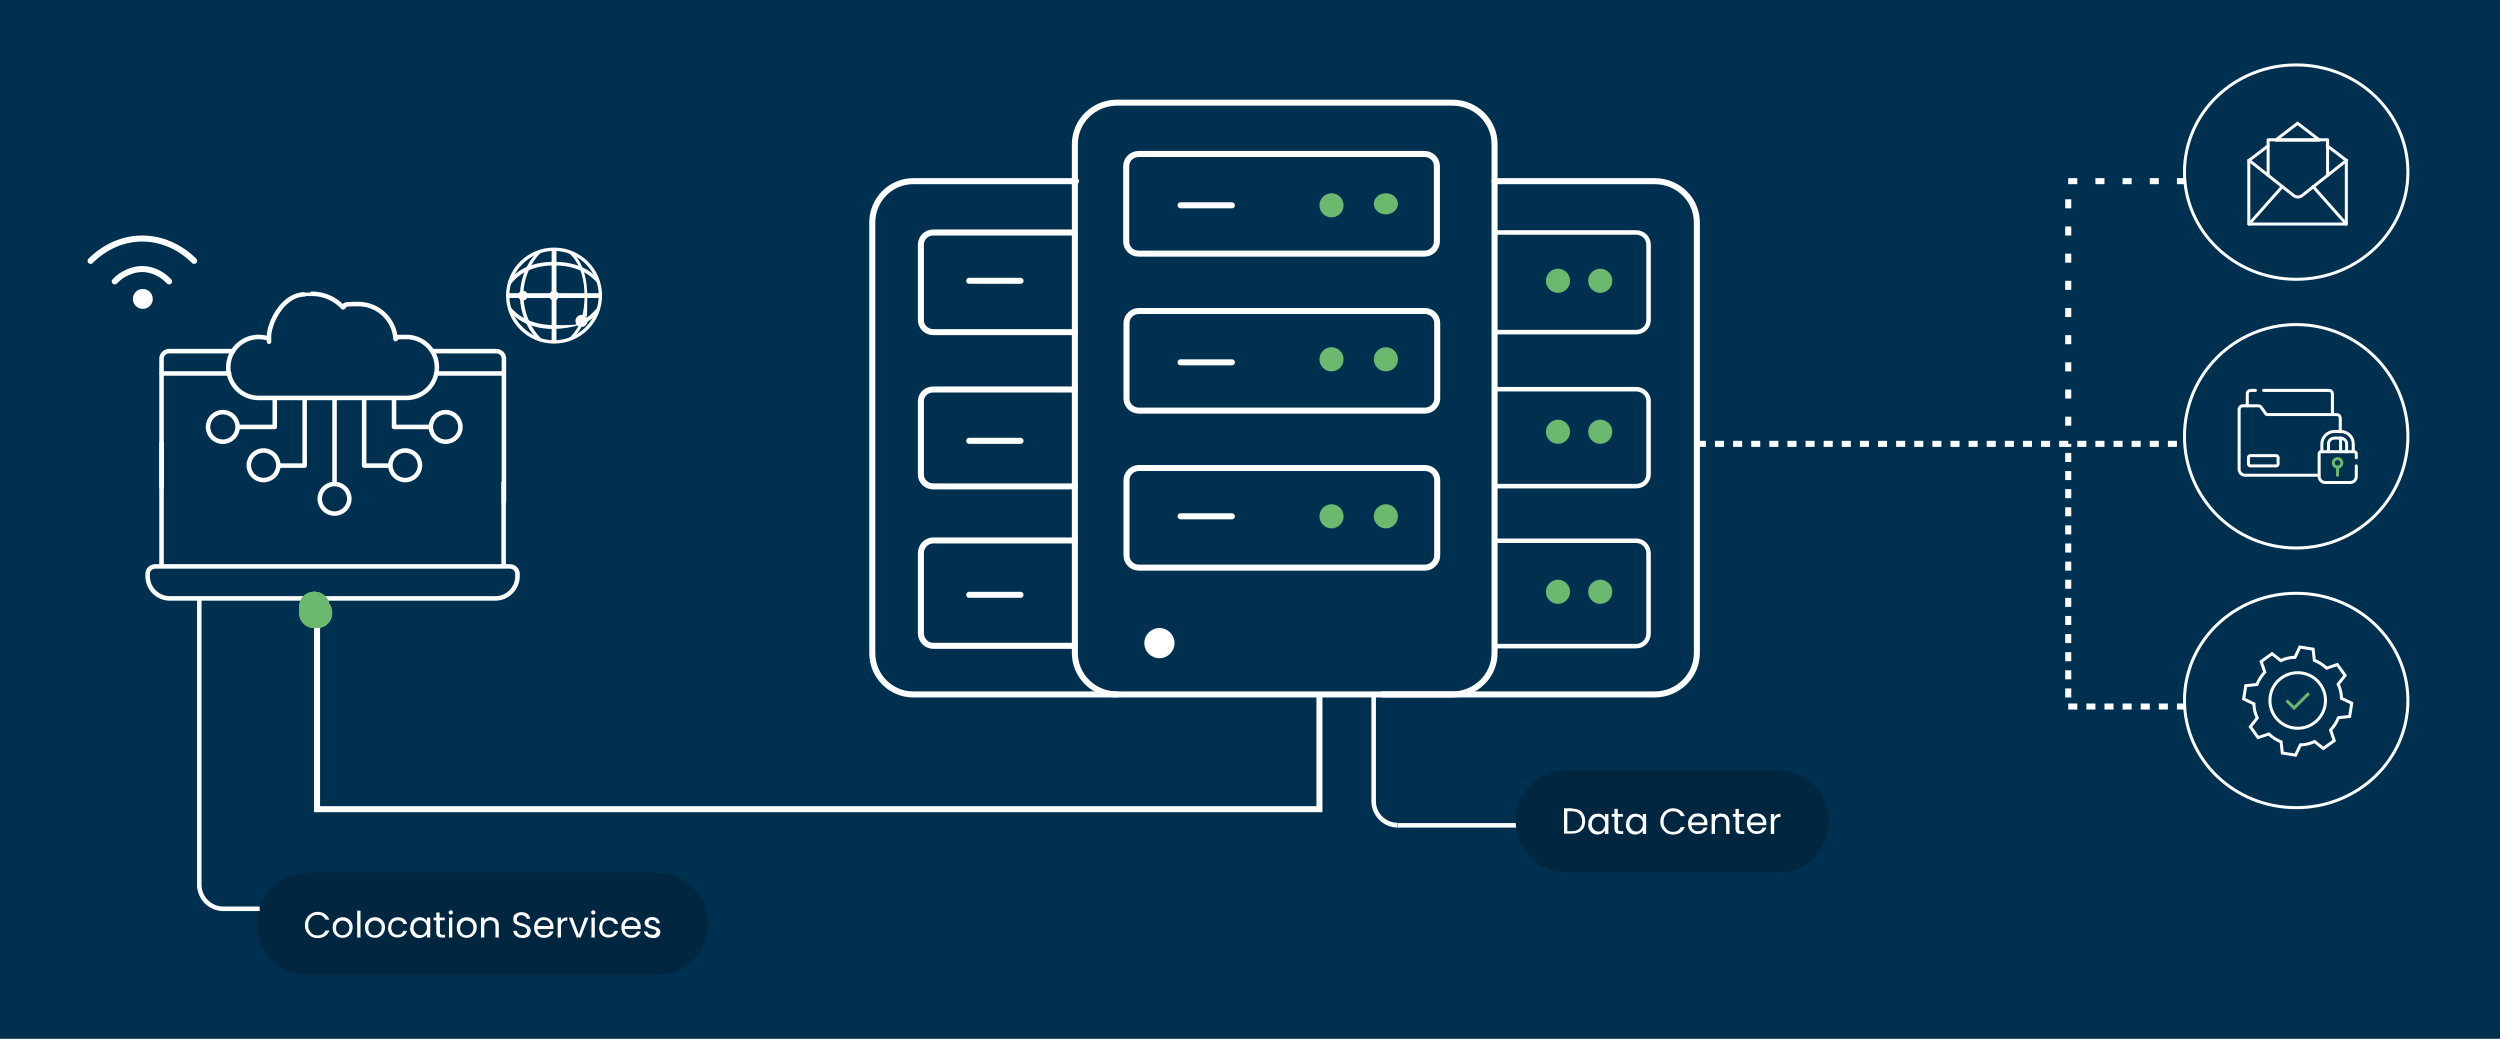 <svg id="efO1oIWPnVY1" xmlns="http://www.w3.org/2000/svg" xmlns:xlink="http://www.w3.org/1999/xlink" viewBox="0 0 828 344" shape-rendering="geometricPrecision" text-rendering="geometricPrecision" project-id="d1190ac006c647a7b302279d0f955644" export-id="380c72845acf4705ac66829e410cb441" cached="false">
<rect x="0" y="0" width="828" height="344" fill="#808080" stroke="none"/>
<style><![CDATA[
#efO1oIWPnVY60_to {animation: efO1oIWPnVY60_to__to 9000ms linear infinite normal forwards}@keyframes efO1oIWPnVY60_to__to { 0% {transform: translate(104.1px,203px)} 11.111% {transform: translate(104.1px,268px)} 33.333% {transform: translate(437.1px,268px)} 38.889% {transform: translate(437.1px,230px)} 100% {transform: translate(437.1px,230px)}} #efO1oIWPnVY60 {animation: efO1oIWPnVY60_c_o 9000ms linear infinite normal forwards}@keyframes efO1oIWPnVY60_c_o { 0% {opacity: 1} 38.889% {opacity: 1} 41.111% {opacity: 0} 100% {opacity: 0}} #efO1oIWPnVY61_to {animation: efO1oIWPnVY61_to__to 9000ms linear infinite normal forwards}@keyframes efO1oIWPnVY61_to__to { 0% {transform: translate(104.1px,203px)} 11.111% {transform: translate(104.1px,203px)} 22.222% {transform: translate(104.1px,268px)} 54.444% {transform: translate(437.1px,268px)} 60% {transform: translate(437.1px,230px)} 100% {transform: translate(437.1px,230px)}} #efO1oIWPnVY61 {animation: efO1oIWPnVY61_c_o 9000ms linear infinite normal forwards}@keyframes efO1oIWPnVY61_c_o { 0% {opacity: 1} 11.111% {opacity: 1} 60% {opacity: 1} 62.222% {opacity: 0} 100% {opacity: 0}} #efO1oIWPnVY62_to {animation: efO1oIWPnVY62_to__to 9000ms linear infinite normal forwards}@keyframes efO1oIWPnVY62_to__to { 0% {transform: translate(104.1px,203px)} 22.222% {transform: translate(104.1px,203px)} 33.333% {transform: translate(104.1px,267px)} 66.667% {transform: translate(437.1px,267px)} 72.222% {transform: translate(437.1px,230px)} 100% {transform: translate(437.1px,230px)}} #efO1oIWPnVY62 {animation: efO1oIWPnVY62_c_o 9000ms linear infinite normal forwards}@keyframes efO1oIWPnVY62_c_o { 0% {opacity: 1} 22.222% {opacity: 1} 72.222% {opacity: 1} 74.444% {opacity: 0} 100% {opacity: 0}} #efO1oIWPnVY63_to {animation: efO1oIWPnVY63_to__to 9000ms linear infinite normal forwards}@keyframes efO1oIWPnVY63_to__to { 0% {transform: translate(104.1px,201px)} 33.333% {transform: translate(104.1px,201px)} 44.444% {transform: translate(104.1px,268px)} 77.778% {transform: translate(436.1px,268px)} 83.333% {transform: translate(436px,231px)} 100% {transform: translate(436px,231px)}} #efO1oIWPnVY63 {animation: efO1oIWPnVY63_c_o 9000ms linear infinite normal forwards}@keyframes efO1oIWPnVY63_c_o { 0% {opacity: 1} 33.333% {opacity: 1} 83.333% {opacity: 1} 85.556% {opacity: 0} 100% {opacity: 0}} #efO1oIWPnVY64_to {animation: efO1oIWPnVY64_to__to 9000ms linear infinite normal forwards}@keyframes efO1oIWPnVY64_to__to { 0% {transform: translate(104.1px,201px)} 44.444% {transform: translate(104.1px,201px)} 55.556% {transform: translate(104.1px,268px)} 88.889% {transform: translate(437.1px,268px)} 100% {transform: translate(437.1px,230px)}} #efO1oIWPnVY65_to {animation: efO1oIWPnVY65_to__to 9000ms linear infinite normal forwards}@keyframes efO1oIWPnVY65_to__to { 0% {transform: translate(104.1px,201px)} 55.556% {transform: translate(104.1px,201px)} 66.667% {transform: translate(104.1px,268px)} 100% {transform: translate(435.1px,268px)}} #efO1oIWPnVY66_to {animation: efO1oIWPnVY66_to__to 9000ms linear infinite normal forwards}@keyframes efO1oIWPnVY66_to__to { 0% {transform: translate(104.1px,201px)} 66.667% {transform: translate(104.1px,201px)} 77.778% {transform: translate(104.1px,268px)} 100% {transform: translate(326.1px,268px)}} #efO1oIWPnVY67_to {animation: efO1oIWPnVY67_to__to 9000ms linear infinite normal forwards}@keyframes efO1oIWPnVY67_to__to { 0% {transform: translate(47.15px,90.65px)} 11.111% {transform: translate(47.15px,84.65px)} 22.222% {transform: translate(47.15px,90.65px)} 33.333% {transform: translate(47.15px,84.65px)} 44.444% {transform: translate(47.15px,89.65px)} 55.556% {transform: translate(47.15px,82.65px)} 66.667% {transform: translate(47.15px,89.65px)} 77.778% {transform: translate(47.15px,82.65px)} 100% {transform: translate(47.15px,82.65px)}} #efO1oIWPnVY71_to {animation: efO1oIWPnVY71_to__to 9000ms linear infinite normal forwards}@keyframes efO1oIWPnVY71_to__to { 0% {transform: translate(183.5px,97.9px)} 11.111% {transform: translate(183.5px,106.9px)} 22.222% {transform: translate(183.5px,97.9px)} 33.333% {transform: translate(183.5px,106.9px)} 44.444% {transform: translate(183.5px,97.9px)} 55.556% {transform: translate(183.5px,97.9px)} 66.667% {transform: translate(183.5px,106.9px)} 77.778% {transform: translate(183.5px,97.9px)} 100% {transform: translate(183.5px,97.9px)}} #efO1oIWPnVY99_ts {animation: efO1oIWPnVY99_ts__ts 9000ms linear infinite normal forwards}@keyframes efO1oIWPnVY99_ts__ts { 0% {transform: translate(748px,132px) scale(0,1)} 16.667% {transform: translate(748px,132px) scale(2,1)} 44.444% {transform: translate(748px,132px) scale(0,1)} 61.111% {transform: translate(748px,132px) scale(0,1)} 77.778% {transform: translate(748px,132px) scale(1,1)} 100% {transform: translate(748px,132px) scale(1,1)}} #efO1oIWPnVY100_ts {animation: efO1oIWPnVY100_ts__ts 9000ms linear infinite normal forwards}@keyframes efO1oIWPnVY100_ts__ts { 0% {transform: translate(748.9px,134.8px) scale(0,1)} 16.667% {transform: translate(748.9px,134.8px) scale(0,1)} 33.333% {transform: translate(748.9px,134.8px) scale(1,1)} 44.444% {transform: translate(748.9px,134.8px) scale(0,1)} 61.111% {transform: translate(748.9px,134.8px) scale(0,1)} 77.778% {transform: translate(748.9px,134.8px) scale(1,1)} 100% {transform: translate(748.9px,134.8px) scale(1,1)}} #efO1oIWPnVY136_ts {animation: efO1oIWPnVY136_ts__ts 9000ms linear infinite normal forwards}@keyframes efO1oIWPnVY136_ts__ts { 0% {transform: translate(755.9px,53.1px) scale(0,1)} 16.667% {transform: translate(755.9px,53.1px) scale(1,1)} 38.889% {transform: translate(755.9px,53.1px) scale(1,1)} 55.556% {transform: translate(755.9px,53.1px) scale(0,1)} 72.222% {transform: translate(755.9px,53.1px) scale(1,1)} 94.444% {transform: translate(755.9px,53.1px) scale(1,1)} 100% {transform: translate(755.9px,53.1px) scale(1,1)}} #efO1oIWPnVY136 {animation: efO1oIWPnVY136_c_o 9000ms linear infinite normal forwards}@keyframes efO1oIWPnVY136_c_o { 0% {opacity: 1} 38.889% {opacity: 1} 54.444% {opacity: 0} 55.556% {opacity: 1} 100% {opacity: 1}} #efO1oIWPnVY137_ts {animation: efO1oIWPnVY137_ts__ts 9000ms linear infinite normal forwards}@keyframes efO1oIWPnVY137_ts__ts { 0% {transform: translate(757px,56.24px) scale(0,1)} 16.667% {transform: translate(757px,56.24px) scale(0,1)} 33.333% {transform: translate(757px,56.24px) scale(1.436,1)} 44.444% {transform: translate(757px,56.24px) scale(1.436,1)} 55.556% {transform: translate(757px,56.24px) scale(0,1)} 72.222% {transform: translate(757px,56.24px) scale(1.436,1)} 83.333% {transform: translate(757px,56.24px) scale(1.436,1)} 100% {transform: translate(757px,56.24px) scale(1.436,1)}} #efO1oIWPnVY137 {animation: efO1oIWPnVY137_c_o 9000ms linear infinite normal forwards}@keyframes efO1oIWPnVY137_c_o { 0% {opacity: 1} 38.889% {opacity: 1} 54.444% {opacity: 0} 55.556% {opacity: 1} 100% {opacity: 1}} #efO1oIWPnVY154_tr {animation: efO1oIWPnVY154_tr__tr 9000ms linear infinite normal forwards}@keyframes efO1oIWPnVY154_tr__tr { 0% {transform: translate(761px,232.2px) rotate(0deg)} 77.778% {transform: translate(761px,232.2px) rotate(270deg)} 100% {transform: translate(761px,232.2px) rotate(270deg)}} #efO1oIWPnVY160_ts {animation: efO1oIWPnVY160_ts__ts 9000ms linear infinite normal forwards}@keyframes efO1oIWPnVY160_ts__ts { 0% {transform: translate(393.25px,213px) scale(0,1)} 23.333% {transform: translate(393.25px,213px) scale(1,1)} 44.444% {transform: translate(393.25px,213px) scale(0,1)} 66.667% {transform: translate(393.25px,213px) scale(0,1)} 90% {transform: translate(393.25px,213px) scale(1,1)} 100% {transform: translate(393.25px,213px) scale(1,1)}}
]]></style>
<rect width="828" height="344" rx="0" ry="0" transform="matrix(1.034 0 0 1.088-13.946-15.086)" fill="#003050"/><path d="M454.2,230v-.8h1.5v.8h-1.5Zm52,43.3h.2v-1.5c.8,0,1.3.8,1.3,1.4h-1.5v.1Zm.2.1h.2-1.5c0-.7.5-1.4,1.3-1.4v1.5v0-.1Zm.2-.1h-.2v1.5c-.8,0-1.3-.8-1.3-1.4h1.5v-.1Zm-.2,0h-.2h1.5c0,.7-.5,1.4-1.3,1.4v-1.5v0v.1Zm0,.8h-.6v-1.5h.6v1.5Zm-.6,0h-42.8v-1.5h42.8v1.5Zm-51.6-8.8v-35.3h1.5v35.3h-1.5Zm8.8,8.8c-4.8,0-8.8-3.9-8.8-8.8h1.5c0,4,3.2,7.2,7.2,7.2v1.5v0l.1.1Z" fill="#fff" stroke-linecap="round"/><path d="M519,255h69.7c9.4,0,17,7.6,17,17v0c0,9.4-7.6,17-17,17h-69.7c-9.4,0-17-7.6-17-17v0c0-9.4,7.6-17,17-17Z" fill="#002640"/><circle r="4" transform="translate(530 93)" fill="#6ab96f"/><circle r="4" transform="translate(516 93)" fill="#6ab96f"/><circle r="4" transform="translate(530 143)" fill="#6ab96f"/><circle r="4" transform="translate(516 143)" fill="#6ab96f"/><circle r="4" transform="translate(530 196)" fill="#6ab96f"/><circle r="4" transform="translate(516 196)" fill="#6ab96f"/><path d="M321,93h17" fill="none" stroke="#fff" stroke-width="2" stroke-linecap="round" stroke-linejoin="round"/><path d="M321,146h17" fill="none" stroke="#fff" stroke-width="2" stroke-linecap="round" stroke-linejoin="round"/><path d="M321,197h17" fill="none" stroke="#fff" stroke-width="2" stroke-linecap="round" stroke-linejoin="round"/><path d="M481,230h-111c-7.7,0-14-6.1-14-13.7v-168.6c0-7.6,6.3-13.7,14-13.7h111c7.7,0,14,6.1,14,13.7v168.6c0,7.6-6.3,13.7-14,13.7Z" fill="none" stroke="#fff" stroke-width="2" stroke-linecap="round" stroke-linejoin="round"/><path d="M402.2,51h69.6c2.3,0,4.1,1.8,4.1,4v25c0,2.2-1.9,4-4.1,4h-94.7c-2.3,0-4.1-1.8-4.1-4v-25c0-2.2,1.9-4,4.1-4h25" fill="none" stroke="#fff" stroke-width="2" stroke-linecap="round" stroke-linejoin="round"/><ellipse rx="4" ry="3.5" transform="translate(459 67.5)" fill="#6ab96f"/><circle r="4" transform="translate(441 68)" fill="#6ab96f"/><path d="M391,68h17" fill="none" stroke="#fff" stroke-width="2" stroke-linecap="round" stroke-linejoin="round"/><path d="M471.9,136h-94.7c-2.3,0-4.1-1.8-4.1-4v-25c0-2.2,1.9-4,4.1-4h94.7c2.3,0,4.1,1.8,4.1,4v25c0,2.2-1.9,4-4.1,4v0Z" fill="none" stroke="#fff" stroke-width="2" stroke-linecap="round" stroke-linejoin="round"/><circle r="4" transform="translate(459 119)" fill="#6ab96f"/><circle r="4" transform="translate(441 119)" fill="#6ab96f"/><path d="M391,120h17" fill="none" stroke="#fff" stroke-width="2" stroke-linecap="round" stroke-linejoin="round"/><path d="M471.9,188h-94.7c-2.3,0-4.1-1.8-4.1-4v-25c0-2.2,1.9-4,4.1-4h94.7c2.3,0,4.1,1.8,4.1,4v25c0,2.2-1.9,4-4.1,4v0Z" fill="none" stroke="#fff" stroke-width="2" stroke-linecap="round" stroke-linejoin="round"/><circle r="4" transform="translate(459 171)" fill="#6ab96f"/><circle r="4" transform="translate(441 171)" fill="#6ab96f"/><ellipse rx="5" ry="5" transform="translate(384 213)" fill="#fff"/><path d="M391,171h17" fill="none" stroke="#fff" stroke-width="2" stroke-linecap="round" stroke-linejoin="round"/><path d="M356,77h-46.9c-2.3,0-4.1,1.8-4.1,4v25c0,2.2,1.8,4,4.1,4h46.9" fill="none" stroke="#fff" stroke-width="2" stroke-linecap="round" stroke-linejoin="round"/><path d="M356,129h-46.9c-2.3,0-4.1,1.7-4.1,3.9v24.3c0,2.1,1.8,3.9,4.1,3.9h46.9" fill="none" stroke="#fff" stroke-width="2" stroke-linecap="round" stroke-linejoin="round"/><path d="M356,179h-46.9c-2.3,0-4.1,1.9-4.1,4.2v26.5c0,2.3,1.8,4.2,4.1,4.2h46.9" fill="none" stroke="#fff" stroke-width="2" stroke-linecap="round" stroke-linejoin="round"/><path d="M495,214h46.9c2.3,0,4.1-1.9,4.1-4.2v-26.5c0-2.3-1.8-4.2-4.1-4.2h-46.9" fill="none" stroke="#fff" stroke-width="1.5" stroke-linecap="round" stroke-linejoin="round"/><path d="M495,161h46.9c2.3,0,4.1-1.7,4.1-3.9v-24.3c0-2.1-1.8-3.9-4.1-3.9h-46.9" fill="none" stroke="#fff" stroke-width="1.5" stroke-linecap="round" stroke-linejoin="round"/><path d="M495,110h46.9c2.3,0,4.1-1.8,4.1-4v-25c0-2.2-1.8-4-4.1-4h-46.9" fill="none" stroke="#fff" stroke-width="1.5" stroke-linecap="round" stroke-linejoin="round"/><path d="M458,230h90c7.7,0,14-6.1,14-13.7v-142.6c0-7.6-6.2-13.7-14-13.7h-53" fill="none" stroke="#fff" stroke-width="2" stroke-linecap="round" stroke-linejoin="round"/><path d="M356.4,60h-53.9c-7.5,0-13.6,6.1-13.6,13.7v142.6c0,7.6,6.1,13.7,13.6,13.7h67.4" fill="none" stroke="#fff" stroke-width="2" stroke-linecap="round" stroke-linejoin="round"/><g><path d="M81.9,187.6h87c1.4,0,2.5,1.1,2.5,2.5v.7c0,4.1-3.3,7.4-7.4,7.4h-107.7c-4.1,0-7.4-3.3-7.4-7.4v-.7c0-1.4,1.1-2.5,2.5-2.5h33.5" fill="none" stroke="#fff" stroke-width="1.5" stroke-linecap="round" stroke-linejoin="round"/><path d="M53.5,161.4v-42.6c0-1.4,1.1-2.5,2.5-2.5h21.2" fill="none" stroke="#fff" stroke-width="1.5" stroke-linecap="round" stroke-linejoin="round"/><path d="M53.5,187.3v-40.5" fill="none" stroke="#fff" stroke-width="1.5" stroke-linecap="round" stroke-linejoin="round"/><path d="M166.8,159.9v27.4" fill="none" stroke="#fff" stroke-width="1.5" stroke-linecap="round" stroke-linejoin="round"/><path d="M143.2,116.3h21.2c1.4,0,2.5,1.1,2.5,2.5v47.4" fill="none" stroke="#fff" stroke-width="1.5" stroke-linecap="round" stroke-linejoin="round"/><path d="M144.6,123.7h22.1" fill="none" stroke="#fff" stroke-width="1.5" stroke-linecap="round" stroke-linejoin="round"/><path d="M53.6,123.7h22.3" fill="none" stroke="#fff" stroke-width="1.5" stroke-linecap="round" stroke-linejoin="round"/><path d="M100.6,97.5c-7.4.4-11.5,10-11.5,13.8s0,.6,0,.9c-1.1-.4-2.2-.6-3.4-.6-5.6,0-10.1,4.5-10.1,10.1s4.5,10.1,10.1,10.1.3,0,.5,0h48.4c5.6,0,10.1-4.5,10.1-10.1s-4.5-10.1-10.1-10.1-2.5.2-3.6.7c-.4-6.5-5.8-11.6-12.3-11.6s-3.6.4-5.1,1.1c-2.6-2.8-6.2-4.5-10.3-4.5s-1.7,0-2.5.2" fill="none" stroke="#fff" stroke-width="1.5" stroke-linecap="round" stroke-linejoin="round"/><path d="M152.5,141.4c0,2.7-2.2,4.9-4.9,4.9s-4.9-2.2-4.9-4.9s2.2-4.9,4.9-4.9s4.9,2.2,4.9,4.9Z" fill="none" stroke="#fff" stroke-width="1.5" stroke-linecap="round" stroke-linejoin="round"/><path d="M139.1,154.1c0,2.7-2.2,4.9-4.9,4.9s-4.9-2.2-4.9-4.9s2.2-4.9,4.9-4.9s4.9,2.2,4.9,4.9Z" fill="none" stroke="#fff" stroke-width="1.5" stroke-linecap="round" stroke-linejoin="round"/><path d="M115.7,165.2c0,2.7-2.2,4.9-4.9,4.9s-4.9-2.2-4.9-4.9s2.2-4.9,4.9-4.9s4.9,2.2,4.9,4.9Z" fill="none" stroke="#fff" stroke-width="1.5" stroke-linecap="round" stroke-linejoin="round"/><path d="M142.4,141.4h-11.9v-9.5" fill="none" stroke="#fff" stroke-width="1.5" stroke-linecap="round" stroke-linejoin="round"/><path d="M68.9,141.4c0,2.7,2.2,4.9,4.9,4.9s4.9-2.2,4.9-4.9-2.2-4.9-4.9-4.9-4.9,2.2-4.9,4.9Z" fill="none" stroke="#fff" stroke-width="1.5" stroke-linecap="round" stroke-linejoin="round"/><path d="M78.9,141.4h12.1v-9.5" fill="none" stroke="#fff" stroke-width="1.5" stroke-linecap="round" stroke-linejoin="round"/><path d="M110.8,132v28.2" fill="none" stroke="#fff" stroke-width="1.5" stroke-linecap="round" stroke-linejoin="round"/><path d="M120.6,132v22.2h8.5" fill="none" stroke="#fff" stroke-width="1.5" stroke-linecap="round" stroke-linejoin="round"/><path d="M82.4,154.1c0,2.7,2.2,4.9,4.9,4.9s4.9-2.2,4.9-4.9-2.2-4.9-4.9-4.9-4.9,2.2-4.9,4.9Z" fill="none" stroke="#fff" stroke-width="1.5" stroke-linecap="round" stroke-linejoin="round"/><path d="M100.9,132v22.2h-8.5" fill="none" stroke="#fff" stroke-width="1.5" stroke-linecap="round" stroke-linejoin="round"/></g><path d="M437,229.3v38.7h-332v-70" fill="none" stroke="#fff" stroke-width="2" stroke-miterlimit="10"/><path d="M105,208c2.8,0,5-2.2,5-5s-2.2-5-5-5-5,2.2-5,5s2.2,5,5,5Z" fill="#6ab96f"/><path d="M105,208c2.8,0,5-2.2,5-5s-2.2-5-5-5-5,2.2-5,5s2.2,5,5,5Z" fill="#6ab96f"/><path d="M105,208c2.8,0,5-2.2,5-5s-2.2-5-5-5-5,2.2-5,5s2.2,5,5,5Z" fill="#6ab96f"/><path d="M105,208c2.8,0,5-2.2,5-5s-2.2-5-5-5-5,2.2-5,5s2.2,5,5,5Z" fill="#6ab96f"/><g id="efO1oIWPnVY60_to" transform="translate(104.1,203)"><path id="efO1oIWPnVY60" d="M105,208c2.8,0,5-2.2,5-5s-2.2-5-5-5-5,2.2-5,5s2.2,5,5,5Z" transform="translate(-105,-203)" fill="#6ab96f"/></g><g id="efO1oIWPnVY61_to" transform="translate(104.1,203)"><path id="efO1oIWPnVY61" d="M105,208c2.8,0,5-2.2,5-5s-2.2-5-5-5-5,2.2-5,5s2.2,5,5,5Z" transform="translate(-105,-203)" fill="#6ab96f"/></g><g id="efO1oIWPnVY62_to" transform="translate(104.1,203)"><path id="efO1oIWPnVY62" d="M105,208c2.8,0,5-2.2,5-5s-2.2-5-5-5-5,2.2-5,5s2.2,5,5,5Z" transform="translate(-105,-203)" fill="#6ab96f"/></g><g id="efO1oIWPnVY63_to" transform="translate(104.1,201)"><path id="efO1oIWPnVY63" d="M105,208c2.8,0,5-2.2,5-5s-2.2-5-5-5-5,2.2-5,5s2.2,5,5,5Z" transform="translate(-105,-203)" fill="#6ab96f"/></g><g id="efO1oIWPnVY64_to" transform="translate(104.1,201)"><path d="M105,208c2.8,0,5-2.2,5-5s-2.2-5-5-5-5,2.2-5,5s2.2,5,5,5Z" transform="translate(-105,-203)" fill="#6ab96f"/></g><g id="efO1oIWPnVY65_to" transform="translate(104.1,201)"><path d="M105,208c2.8,0,5-2.2,5-5s-2.2-5-5-5-5,2.2-5,5s2.2,5,5,5Z" transform="translate(-105,-203)" fill="#6ab96f"/></g><g id="efO1oIWPnVY66_to" transform="translate(104.1,201)"><path d="M105,208c2.8,0,5-2.2,5-5s-2.2-5-5-5-5,2.2-5,5s2.2,5,5,5Z" transform="translate(-105,-203)" fill="#6ab96f"/></g><g id="efO1oIWPnVY67_to" transform="translate(47.15,90.65)"><g transform="translate(-47.15,-90.65)"><path d="M30,86.4C34.8,81.6,40.9,79,47.1,79s12.4,2.6,17.2,7.4" fill="none" stroke="#fff" stroke-width="2" stroke-linecap="round" stroke-linejoin="round"/><path d="M56,93.2c-2.4-2.6-5.8-4.1-8.9-4.1s-6.7,1.5-9.1,4.1" fill="none" stroke="#fff" stroke-width="2" stroke-linecap="round" stroke-linejoin="round"/><circle r="3.3" transform="translate(47.3 99)" fill="#fff"/></g></g><g id="efO1oIWPnVY71_to" transform="translate(183.5,97.9)"><g transform="translate(-183.5,-100.5)"><path d="M183.5,116.4c-8.8,0-15.9-7.1-15.9-15.9s7.1-15.9,15.9-15.9s15.9,7.1,15.9,15.9-7.1,15.9-15.9,15.9v0Zm0-30.7c-8.2,0-14.8,6.7-14.8,14.8s6.7,14.8,14.8,14.8s14.8-6.6,14.8-14.8-6.6-14.8-14.8-14.8Z" fill="#fff"/><path d="M184.3,101.1h-1.6v14.5h1.6v-14.5Z" fill="#fff"/><path d="M184.3,85.4h-1.6v14.8h1.6v-14.8Z" fill="#fff"/><path d="M198.6,99.7h-14.7v1.6h14.7v-1.6Z" fill="#fff"/><path d="M182.7,99.7h-9.1v1.6h9.1v-1.6Z" fill="#fff"/><path d="M172.5,99.7h-4.1v1.6h4.1v-1.6Z" fill="#fff"/><path d="M178.9,115.6c-.2,0-6-4.2-6.7-14.2h1.2c.6,9.4,6.5,13.9,6.6,14l-1,.3h-.1v-.1Z" fill="#fff"/><path d="M173,99.7h-.8c.7-10.1,6.5-14.2,6.7-14.3l.8.6c0-.4-5.8,4.3-6.4,13.8h-.4v0l.1-.1Z" fill="#fff"/><path d="M188.4,115.3v-.6c0,0,2.1-1.9,3.5-4.7l.9.5c-1.5,3.1-3.7,4.6-3.8,4.6l-.6.2v0Z" fill="#fff"/><path d="M193.8,107.7l-1-.3c.5-2,.8-4.2.8-6.6c0-5.7-1.4-9.3-2.7-11.4-1.3-2.2-2.6-3.1-2.7-3.1l.6-.7c.2.2,5.7,3.5,5.7,15.1s-.3,4.8-.8,6.9v0l.1.1Z" fill="#fff"/><path d="M194.4,109.3l-.6-1.1c2.7-1.8,4.2-4,4.3-4l.5,1c0,0-1.2,2.2-4.2,4.1v0Z" fill="#fff"/><path d="M183.8,111.6c-11.6,0-15.2-6.3-15.4-6.6l.5-1c0,0,3.9,6.3,14.9,6.3s5.7-.5,7.9-1.2l.3,1.1c-2.3.7-5.4,1.3-8.2,1.3v0v.1Z" fill="#fff"/><path d="M169.1,97l-.7-1.1c.2-.3,3.8-6.6,15.1-6.6s15,6.3,15.1,6.6l-.5.8c0,0-3.9-6.2-14.6-6.2s-14.4,6.4-14.4,6.4v0v.1Z" fill="#fff"/><path d="M173.2,102.1c.9,0,1.6-.7,1.6-1.6s-.7-1.6-1.6-1.6-1.6.7-1.6,1.6.7,1.6,1.6,1.6Z" fill="#fff"/><path d="M183.5,102.1c.9,0,1.6-.7,1.6-1.6s-.7-1.6-1.6-1.6-1.6.7-1.6,1.6.7,1.6,1.6,1.6Z" fill="#fff"/><path d="M194.6,108.9c0,1.1-.9,2-2,2s-2-.9-2-2s.9-2,2-2s2,.9,2,2Z" fill="#fff"/></g></g><circle r="37" transform="translate(760.5 144.5)" fill="none" stroke="#fff"/><path d="M780.4,154.3v3.5c0,1.1-.9,2-2,2h-8.3c-1.1,0-2-.9-2-2v-7.6c0-.3.3-.6.6-.6h11.1c.3,0,.6.3.6.6v1.4" fill="none" stroke="#fff" stroke-linecap="round" stroke-linejoin="round"/><path d="M771.2,149.6v-2.6c0-1.1.9-1.9,2-1.9h2c1.1,0,2,.9,2,1.9v2.6" fill="none" stroke="#fff" stroke-linecap="round" stroke-linejoin="round"/><path d="M769,149.6v-2.6c0-2.2,1.9-4.1,4.2-4.1h2c2.3,0,4.2,1.8,4.2,4.1v2.6" fill="none" stroke="#fff" stroke-linecap="round" stroke-linejoin="round"/><path d="M774.2,154.7c.8,0,1.4-.6,1.4-1.4s-.6-1.4-1.4-1.4-1.4.6-1.4,1.4.6,1.4,1.4,1.4Z" fill="none" stroke="#6ab96f" stroke-linecap="round" stroke-linejoin="round"/><path d="M774.2,154.7v2.7" fill="none" stroke="#6ab96f" stroke-linecap="round" stroke-linejoin="round"/><path d="M744.7,153.7v-2.2c0-.3.3-.6.6-.6h8.6c.3,0,.6.3.6.6v2.2c0,.3-.3.6-.6.6h-8.6c-.3,0-.6-.3-.6-.6Z" fill="none" stroke="#fff" stroke-linecap="round" stroke-linejoin="round"/><path d="M749.7,129.3h21.7c.6,0,1.1.5,1.1,1.1v6.9" fill="none" stroke="#fff" stroke-linecap="round" stroke-linejoin="round"/><path d="M744.3,134.4v-4c0-.6.5-1.1,1.1-1.1h1.6" fill="none" stroke="#fff" stroke-linecap="round" stroke-linejoin="round"/><path d="M768,157.4h-24.4c-1.1,0-2-.9-2-2v-19.8c0-.7.6-1.2,1.2-1.2h5.1c.4,0,.8.2,1,.5l1.5,2.1c0,.2.4.3.6.3h22.9c.7,0,1.2.5,1.2,1.2v4.5" fill="none" stroke="#fff" stroke-linecap="round" stroke-linejoin="round"/><path d="M775.2,149.6v-4.5" fill="none" stroke="#fff" stroke-linecap="round" stroke-linejoin="round"/><g id="efO1oIWPnVY99_ts" transform="translate(748,132) scale(0,1)"><path d="M748,132h7" transform="translate(-748,-132)" fill="none" stroke="#fff" stroke-linecap="round" stroke-linejoin="round"/></g><g id="efO1oIWPnVY100_ts" transform="translate(748.9,134.8) scale(0,1)"><path d="M769.2,134.8h-20.3" transform="translate(-748.9,-134.8)" fill="none" stroke="#fff" stroke-linecap="round" stroke-linejoin="round"/></g><path d="M102,289h115.4c9.4,0,17,7.6,17,17v0c0,9.4-7.6,17-17,17h-115.4c-9.4,0-17-7.6-17-17v0c0-9.4,7.6-17,17-17Z" fill="#002640"/><path d="M216,310.6c-.5,0-1,0-1.4-.3-.4-.2-.7-.4-.9-.7s-.4-.7-.4-1.1h1.1c0,.3.2.6.5.8s.6.3,1.1.3.7,0,1-.3c.2-.2.4-.4.4-.7s-.1-.5-.4-.6-.7-.3-1.2-.4-.9-.3-1.2-.4-.6-.3-.8-.6-.3-.6-.3-1s.1-.6.3-.9.5-.5.9-.7.8-.3,1.3-.3s1.3.2,1.8.6c.4.4.7.9.7,1.5h-1.1c0-.3-.2-.6-.4-.8s-.6-.3-1-.3-.7,0-.9.3c-.2.2-.3.4-.3.7s0,.4.2.5c.1.1.3.2.5.3.2,0,.5.2.9.3.5.1.9.3,1.2.4s.5.3.8.6c.2.2.3.6.3,1s-.1.7-.3,1-.5.5-.9.7-.8.2-1.2.2h-.3v-.1Z" fill="#fff"/><path d="M212.2,307v.7h-5.3c0,.6.3,1.2.7,1.5.4.4.9.5,1.5.5s.9-.1,1.2-.3.5-.5.7-.9h1.2c-.2.6-.5,1.1-1.1,1.5-.5.4-1.2.6-2,.6s-1.2-.1-1.7-.4-.9-.7-1.2-1.2-.4-1.1-.4-1.8.1-1.3.4-1.8.7-.9,1.1-1.2c.5-.3,1.1-.4,1.7-.4s1.2.1,1.7.4.8.6,1.1,1.1.4,1,.4,1.6v0v.1Zm-1.1-.3c0-.4,0-.8-.3-1.1-.2-.3-.4-.5-.8-.7-.3-.2-.7-.2-1-.2-.6,0-1,.2-1.4.5-.4.4-.6.8-.7,1.5h4.2Z" fill="#fff"/><path d="M198.5,307.2c0-.7.1-1.3.4-1.8s.6-.9,1.1-1.2s1-.4,1.7-.4s1.5.2,2,.6.9.9,1,1.6h-1.2c-.1-.4-.3-.7-.7-.9-.3-.2-.7-.3-1.2-.3s-1.1.2-1.5.6-.6,1-.6,1.8.2,1.4.6,1.8.9.6,1.5.6.9-.1,1.2-.3.5-.5.7-1h1.2c-.2.7-.5,1.2-1.1,1.6-.5.4-1.2.6-2,.6s-1.2-.1-1.7-.4-.9-.7-1.1-1.2-.4-1.1-.4-1.8h.1v.1Z" fill="#fff"/><path d="M196.5,302.9c-.2,0-.4,0-.5-.2-.1-.1-.2-.3-.2-.5s0-.4.2-.5c.1-.1.3-.2.5-.2s.4,0,.5.2c.1.1.2.3.2.5s0,.4-.2.5c-.1.1-.3.2-.5.2Zm.5,1v6.6h-1.1v-6.6h1.1Z" fill="#fff"/><path d="M191.7,309.5l2-5.6h1.2l-2.6,6.6h-1.3l-2.6-6.6h1.2l2.1,5.6v0Z" fill="#fff"/><path d="M185.8,305c.2-.4.5-.7.8-.9.4-.2.8-.3,1.3-.3v1.1h-.3c-1.2,0-1.8.7-1.8,2v3.6h-1.1v-6.6h1.1v1.1v0Z" fill="#fff"/><path d="M183.3,307v.7h-5.3c0,.6.3,1.2.7,1.5.4.4.9.5,1.5.5s.9-.1,1.2-.3.5-.5.7-.9h1.2c-.2.6-.5,1.1-1.1,1.5-.5.4-1.2.6-2,.6s-1.2-.1-1.7-.4-.9-.7-1.2-1.2-.4-1.1-.4-1.8.1-1.3.4-1.8.7-.9,1.1-1.2c.5-.3,1.1-.4,1.7-.4s1.2.1,1.7.4.8.6,1.1,1.1.4,1,.4,1.6v0v.1Zm-1.1-.3c0-.4,0-.8-.3-1.1-.2-.3-.4-.5-.8-.7-.3-.2-.7-.2-1-.2-.6,0-1,.2-1.4.5-.4.4-.6.8-.7,1.5h4.2Z" fill="#fff"/><path d="M172.9,310.6c-.6,0-1,0-1.5-.3-.4-.2-.8-.5-1-.8-.2-.4-.4-.8-.4-1.2h1.2c0,.4.2.7.5,1s.7.4,1.2.4.9-.1,1.2-.4.5-.6.5-1s0-.6-.3-.8c-.2-.2-.4-.4-.7-.5s-.6-.2-1.1-.3c-.6-.1-1-.3-1.3-.4s-.6-.4-.9-.7c-.2-.3-.3-.7-.3-1.2s.1-.9.3-1.2c.2-.4.6-.6,1-.8s.9-.3,1.5-.3s1.4.2,1.9.6.8.9.9,1.6h-1.2c0-.3-.2-.6-.5-.8s-.7-.4-1.2-.4-.8.1-1.1.4c-.3.2-.4.6-.4,1s0,.6.3.7c.2.2.4.3.6.4.3,0,.6.2,1.1.3.6.2,1,.3,1.3.5.3.1.6.4.9.7.2.3.4.7.4,1.2s-.1.8-.3,1.2-.5.7-1,.9c-.4.2-.9.3-1.5.3v0l-.1-.1Z" fill="#fff"/><path d="M162.6,303.8c.8,0,1.4.2,1.9.7s.7,1.2.7,2.1v3.9h-1.1v-3.7c0-.7-.2-1.2-.5-1.5-.3-.4-.8-.5-1.3-.5s-1,.2-1.4.5c-.3.4-.5.9-.5,1.6v3.6h-1.1v-6.6h1.1v.9c.2-.3.5-.6.9-.8s.8-.3,1.2-.3h.1v.1Z" fill="#fff"/><path d="M154.6,310.6c-.6,0-1.2-.1-1.7-.4s-.9-.7-1.2-1.2-.4-1.1-.4-1.8.1-1.3.4-1.8.7-.9,1.2-1.2s1.1-.4,1.7-.4s1.2.1,1.7.4.9.7,1.2,1.2.4,1.1.4,1.8-.2,1.3-.5,1.8-.7.9-1.2,1.2-1.1.4-1.7.4h.1Zm0-.9c.4,0,.8,0,1.1-.3.3-.2.6-.5.8-.8.2-.4.3-.8.3-1.3s-.1-1-.3-1.3c-.2-.4-.5-.6-.8-.8s-.7-.3-1.1-.3-.8,0-1.1.3c-.3.2-.6.4-.8.8s-.3.8-.3,1.3s0,1,.3,1.4c.2.4.5.6.8.8s.7.3,1.1.3v0-.1Z" fill="#fff"/><path d="M149.3,302.9c-.2,0-.4,0-.5-.2-.1-.1-.2-.3-.2-.5s0-.4.2-.5c.1-.1.3-.2.5-.2s.4,0,.5.2c.1.1.2.3.2.5s0,.4-.2.5c-.1.1-.3.2-.5.2Zm.5,1v6.6h-1.1v-6.6h1.1Z" fill="#fff"/><path d="M145.7,304.8v3.9c0,.3,0,.5.2.7.1.1.4.2.7.2h.8v.9h-1c-.6,0-1.1-.1-1.4-.4s-.5-.7-.5-1.4v-3.9h-.9v-.9h.9v-1.7h1.1v1.7h1.7v.9h-1.7v0h.1Z" fill="#fff"/><path d="M135.9,307.2c0-.7.1-1.3.4-1.8s.6-.9,1.1-1.2s1-.4,1.6-.4s1.1.1,1.5.4c.4.2.7.6.9.9v-1.2h1.1v6.6h-1.1v-1.2c-.2.4-.5.7-1,1-.4.2-.9.4-1.5.4s-1.1-.1-1.6-.4-.8-.7-1.1-1.2-.4-1.1-.4-1.8h.1v-.1Zm5.5,0c0-.5-.1-.9-.3-1.3s-.5-.6-.8-.8-.7-.3-1.1-.3-.8,0-1.1.3c-.3.2-.6.5-.8.8-.2.4-.3.8-.3,1.3s0,.9.3,1.3c.2.4.5.7.8.9s.7.3,1.1.3.8,0,1.1-.3c.3-.2.6-.5.8-.9s.3-.8.3-1.3Z" fill="#fff"/><path d="M128.6,307.2c0-.7.1-1.3.4-1.8s.6-.9,1.1-1.2s1-.4,1.7-.4s1.5.2,2,.6.9.9,1,1.6h-1.2c-.1-.4-.3-.7-.7-.9-.3-.2-.7-.3-1.2-.3s-1.1.2-1.5.6-.6,1-.6,1.8.2,1.4.6,1.8.9.6,1.5.6.9-.1,1.2-.3.5-.5.7-1h1.2c-.2.7-.5,1.2-1.1,1.6-.5.4-1.2.6-2,.6s-1.2-.1-1.7-.4-.9-.7-1.1-1.2c-.3-.5-.4-1.1-.4-1.8h.1v.1Z" fill="#fff"/><path d="M124.2,310.6c-.6,0-1.2-.1-1.7-.4s-.9-.7-1.2-1.2-.4-1.1-.4-1.8s0-1.3.4-1.8.7-.9,1.2-1.2s1.1-.4,1.7-.4s1.2.1,1.7.4.9.7,1.2,1.2.4,1.1.4,1.8-.2,1.3-.5,1.8-.7.9-1.2,1.2-1.1.4-1.7.4v0h.1Zm0-.9c.4,0,.8,0,1.1-.3s.6-.5.8-.8c.2-.4.3-.8.3-1.3s0-1-.3-1.3c-.2-.4-.5-.6-.8-.8s-.7-.3-1.1-.3-.8,0-1.1.3c-.3.2-.6.4-.8.8s-.3.8-.3,1.3s0,1,.3,1.4c.2.4.5.6.8.8s.7.3,1.1.3v0-.1Z" fill="#fff"/><path d="M119.4,301.6v8.9h-1.1v-8.9h1.1Z" fill="#fff"/><path d="M113.5,310.6c-.6,0-1.2-.1-1.7-.4s-.9-.7-1.2-1.2-.4-1.1-.4-1.8s0-1.3.4-1.8.7-.9,1.2-1.2s1.1-.4,1.7-.4s1.2.1,1.7.4.9.7,1.2,1.2.4,1.1.4,1.8-.2,1.3-.5,1.8-.7.9-1.2,1.2-1.1.4-1.7.4v0h.1Zm0-.9c.4,0,.8,0,1.1-.3s.6-.5.8-.8c.2-.4.3-.8.3-1.3s0-1-.3-1.3c-.2-.4-.5-.6-.8-.8s-.7-.3-1.1-.3-.8,0-1.1.3c-.3.2-.6.4-.8.8s-.3.8-.3,1.3s0,1,.3,1.4c.2.4.5.6.8.8s.7.3,1.1.3v0-.1Z" fill="#fff"/><path d="M101,306.3c0-.8.2-1.5.6-2.2s.9-1.2,1.5-1.5c.6-.4,1.3-.6,2.1-.6s1.7.2,2.4.7s1.2,1.1,1.5,1.9h-1.3c-.2-.5-.6-.9-1-1.2s-1-.4-1.6-.4-1.1.1-1.6.4-.8.7-1.1,1.2-.4,1.1-.4,1.8s0,1.2.4,1.8c.3.5.6.9,1.1,1.2s1,.4,1.6.4s1.1-.1,1.6-.4c.4-.3.8-.7,1-1.2h1.3c-.3.8-.8,1.4-1.5,1.9-.7.4-1.5.6-2.4.6s-1.5-.2-2.1-.5c-.6-.4-1.1-.9-1.5-1.5s-.6-1.4-.6-2.2v-.2Z" fill="#fff"/><path d="M86,301h-12c-4.4,0-8-3.6-8-8v-94.5" fill="none" stroke="#fff" stroke-width="1.5"/><path d="M724,60h-39v88" fill="none" stroke="#fff" stroke-width="2" stroke-dasharray="3,6"/><path d="M724,234h-39v-87" fill="none" stroke="#fff" stroke-width="2" stroke-dasharray="3,3"/><path d="M562,147h162" fill="none" stroke="#fff" stroke-width="2" stroke-miterlimit="10" stroke-dasharray="3,3"/><path d="M797.5,57c0,19.6-16.5,35.5-37,35.5s-37-15.9-37-35.5s16.5-35.5,37-35.5s37,15.9,37,35.5Z" fill="none" stroke="#fff"/><g transform="translate(-0 0)" clip-path="url(#efO1oIWPnVY138)"><g><g><path d="M744.9,53.1l14.8,11.7c.8.6,1.9.6,2.7,0l14.8-11.7" fill="none" stroke="#fff" stroke-linecap="round" stroke-linejoin="round"/><path d="M777.1,53.1v21.1h-32.3v-21.1" fill="none" stroke="#fff" stroke-linecap="round" stroke-linejoin="round"/><path d="M744.9,74.2l11-12.4" fill="none" stroke="#fff" stroke-linecap="round" stroke-linejoin="round"/><path d="M777.1,74.2l-11-12.4" fill="none" stroke="#fff" stroke-linecap="round" stroke-linejoin="round"/><path d="M751.2,58.1v-11.8h19.7v11.8" fill="none" stroke="#fff" stroke-linecap="round" stroke-linejoin="round"/><path d="M751.2,48.3l-6.3,4.8" fill="none" stroke="#fff" stroke-linecap="round" stroke-linejoin="round"/><path d="M777.1,53.1l-6.3-4.8" fill="none" stroke="#fff" stroke-linecap="round" stroke-linejoin="round"/><path d="M761,40.8l-7.3,5.6h14.5l-7.3-5.6v0h.1Z" fill="none" stroke="#fff" stroke-linecap="round" stroke-linejoin="round"/><g id="efO1oIWPnVY136_ts" transform="translate(755.9,53.1) scale(0,1)"><path id="efO1oIWPnVY136" d="M757,53.913h6.337" transform="translate(-755.9,-53.913)" fill="none" stroke="#6ab96f" stroke-linecap="round"/></g><g id="efO1oIWPnVY137_ts" transform="translate(757,56.24) scale(0,1)"><path id="efO1oIWPnVY137" d="M757,53.913h6.337" transform="translate(-757,-53.913)" fill="none" stroke="#6ab96f" stroke-linecap="round"/></g></g></g><clipPath id="efO1oIWPnVY138"><rect width="34" height="35" rx="0" ry="0" transform="translate(744 40)" fill="none"/></clipPath></g><path d="M587.6,270.7c.2-.4.5-.7.8-.9.4-.2.8-.3,1.3-.3v1.1h-.3c-1.2,0-1.8.7-1.8,2v3.6h-1.1v-6.6h1.1v1.1v0Z" fill="#fff"/><path d="M585,272.6v.7h-5.3c0,.6.3,1.2.7,1.5.4.4.9.5,1.5.5s.9-.1,1.2-.3.5-.5.7-.9h1.2c-.2.6-.5,1.1-1.1,1.5-.5.4-1.2.6-2,.6s-1.2-.1-1.7-.4-.9-.7-1.2-1.2-.4-1.1-.4-1.8s0-1.3.4-1.8c.3-.5.7-.9,1.1-1.2.5-.3,1.1-.4,1.7-.4s1.2.1,1.7.4.8.6,1.1,1.1.4,1,.4,1.6v0v.1Zm-1.1-.2c0-.4,0-.8-.3-1.1-.2-.3-.4-.5-.8-.7-.3-.2-.7-.2-1-.2-.6,0-1,.2-1.4.5-.4.4-.6.8-.7,1.5h4.2Z" fill="#fff"/><path d="M576,270.5v3.9c0,.3,0,.5.2.7c0,.1.4.2.7.2h.8v.9h-1c-.6,0-1.1-.1-1.4-.4s-.5-.7-.5-1.4v-3.9h-.9v-.9h.9v-1.7h1.1v1.7h1.7v.9h-1.7.1Z" fill="#fff"/><path d="M570.2,269.5c.8,0,1.4.2,1.9.7s.7,1.2.7,2.1v3.9h-1.1v-3.7c0-.7-.2-1.2-.5-1.5-.3-.4-.8-.5-1.3-.5s-1,.2-1.4.5c-.3.4-.5.9-.5,1.6v3.6h-1.1v-6.6h1.1v.9c.2-.3.5-.6.9-.8s.8-.3,1.2-.3v0l.1.1Z" fill="#fff"/><path d="M565.5,272.6v.7h-5.3c0,.6.3,1.2.7,1.5.4.4.9.5,1.5.5s.9-.1,1.2-.3.5-.5.7-.9h1.2c-.2.6-.5,1.1-1.1,1.5-.5.4-1.2.6-2,.6s-1.2-.1-1.7-.4-.9-.7-1.2-1.2-.4-1.1-.4-1.8s0-1.3.4-1.8c.3-.5.7-.9,1.1-1.2.5-.3,1.1-.4,1.7-.4s1.2.1,1.7.4.8.6,1.1,1.1.4,1,.4,1.6v0v.1Zm-1.1-.2c0-.4,0-.8-.3-1.1-.2-.3-.4-.5-.8-.7-.3-.2-.7-.2-1-.2-.6,0-1,.2-1.4.5-.4.4-.6.8-.7,1.5h4.2Z" fill="#fff"/><path d="M549.9,272c0-.8.2-1.5.6-2.2s.9-1.2,1.5-1.5c.6-.4,1.3-.6,2.1-.6s1.7.2,2.4.7c.7.4,1.2,1.1,1.5,1.9h-1.3c-.2-.5-.6-.9-1-1.2s-1-.4-1.6-.4-1.1.1-1.6.4-.8.7-1.1,1.2-.4,1.1-.4,1.8s0,1.2.4,1.8c.3.5.6.9,1.1,1.2s1,.4,1.6.4s1.1-.1,1.6-.4c.4-.3.8-.7,1-1.2h1.3c-.3.8-.8,1.4-1.5,1.9-.7.4-1.5.6-2.4.6s-1.5-.2-2.1-.5c-.6-.4-1.1-.9-1.5-1.5s-.6-1.4-.6-2.2v-.2Z" fill="#fff"/><path d="M538.6,272.9c0-.7,0-1.3.4-1.8.3-.5.6-.9,1.1-1.2s1-.4,1.6-.4s1.1.1,1.5.4c.4.2.7.6.9.9v-1.2h1.1v6.6h-1.1v-1.2c-.2.4-.5.7-1,1-.4.2-.9.4-1.5.4s-1.1-.1-1.6-.4-.8-.7-1.1-1.2-.4-1.1-.4-1.8v0l.1-.1Zm5.5,0c0-.5,0-.9-.3-1.3s-.5-.6-.8-.8-.7-.3-1.1-.3-.8,0-1.1.3c-.3.2-.6.5-.8.8-.2.4-.3.8-.3,1.3s0,.9.3,1.3.5.7.8.9.7.3,1.1.3.8,0,1.1-.3c.3-.2.6-.5.8-.9s.3-.8.3-1.3Z" fill="#fff"/><path d="M535.9,270.5v3.9c0,.3,0,.5.2.7c0,.1.4.2.7.2h.8v.9h-1c-.6,0-1.1-.1-1.4-.4s-.5-.7-.5-1.4v-3.9h-.9v-.9h.9v-1.7h1.1v1.7h1.7v.9h-1.7.1Z" fill="#fff"/><path d="M526.1,272.9c0-.7,0-1.3.4-1.8.3-.5.6-.9,1.1-1.2s1-.4,1.6-.4s1.1.1,1.5.4c.4.2.7.6.9.9v-1.2h1.1v6.6h-1.1v-1.2c-.2.4-.5.7-1,1-.4.2-.9.4-1.5.4s-1.1-.1-1.6-.4-.8-.7-1.1-1.2-.4-1.1-.4-1.8v0l.1-.1Zm5.5,0c0-.5,0-.9-.3-1.3s-.5-.6-.8-.8-.7-.3-1.1-.3-.8,0-1.1.3c-.3.2-.6.5-.8.8-.2.4-.3.8-.3,1.3s0,.9.3,1.3.5.7.8.9.7.3,1.1.3.8,0,1.1-.3c.3-.2.6-.5.8-.9s.3-.8.3-1.3Z" fill="#fff"/><path d="M520.6,267.8c.9,0,1.7.2,2.4.5s1.2.8,1.5,1.5c.4.6.5,1.4.5,2.2s-.2,1.6-.5,2.2c-.4.6-.9,1.1-1.5,1.4-.7.3-1.5.5-2.4.5h-2.6v-8.4h2.6v.1Zm0,7.5c1.1,0,1.9-.3,2.5-.9s.9-1.4.9-2.4-.3-1.9-.9-2.4c-.6-.6-1.4-.9-2.5-.9h-1.5v6.6h1.5Z" fill="#fff"/><path d="M797.5,232c0,19.6-16.5,35.5-37,35.5s-37-15.9-37-35.5s16.5-35.5,37-35.5s37,15.9,37,35.5Z" fill="none" stroke="#fff"/><g clip-path="url(#efO1oIWPnVY158)"><g><g><g id="efO1oIWPnVY154_tr" transform="translate(761,232.2) rotate(0)"><g transform="translate(-761,-232.2)"><path d="M761,241.2c-5.1,0-9.2-4.1-9.2-9.2s4.1-9.2,9.2-9.2s9.2,4.1,9.2,9.2-4.1,9.2-9.2,9.2Z" fill="none" stroke="#fff" stroke-miterlimit="10"/><path d="M769.5,247.9l3.6-2.6-1.2-3.5c1.1-1.2,2-2.6,2.6-4.1l3.7-.4.7-4.4-3.4-1.6c0-1.6-.4-3.2-1.1-4.7l2.3-2.9-2.6-3.6-3.5,1.2c-1.2-1.1-2.6-2-4.1-2.6l-.4-3.7-4.4-.7-1.6,3.4c-1.6,0-3.2.4-4.7,1.1l-2.9-2.3-3.6,2.6l1.2,3.5c-1.1,1.2-2,2.6-2.6,4.1l-3.7.4-.7,4.4l3.4,1.6c0,1.6.4,3.2,1.1,4.7l-2.3,2.9l2.6,3.6l3.5-1.2c1.2,1.1,2.6,2,4.1,2.6l.4,3.7l4.4.7l1.6-3.4c1.6,0,3.2-.4,4.7-1.1l2.9,2.3Z" fill="none" stroke="#fff" stroke-miterlimit="10"/></g></g><path d="M757.3,232l2.5,2.5l4.9-4.9" fill="none" stroke="#6ab96f" stroke-miterlimit="10"/></g></g><clipPath id="efO1oIWPnVY158"><rect width="38" height="38" rx="0" ry="0" transform="translate(742 213)" fill="none"/></clipPath></g><g id="efO1oIWPnVY160_ts" transform="translate(393.25,213) scale(0,1)"><path d="M399.5,216.5h41.5" transform="translate(-399.5,-216.5)" fill="none" stroke="#fff" stroke-width="2" stroke-linecap="round"/></g><path d="" fill="none" stroke="#3f5787" stroke-width="1.656"/></svg>
